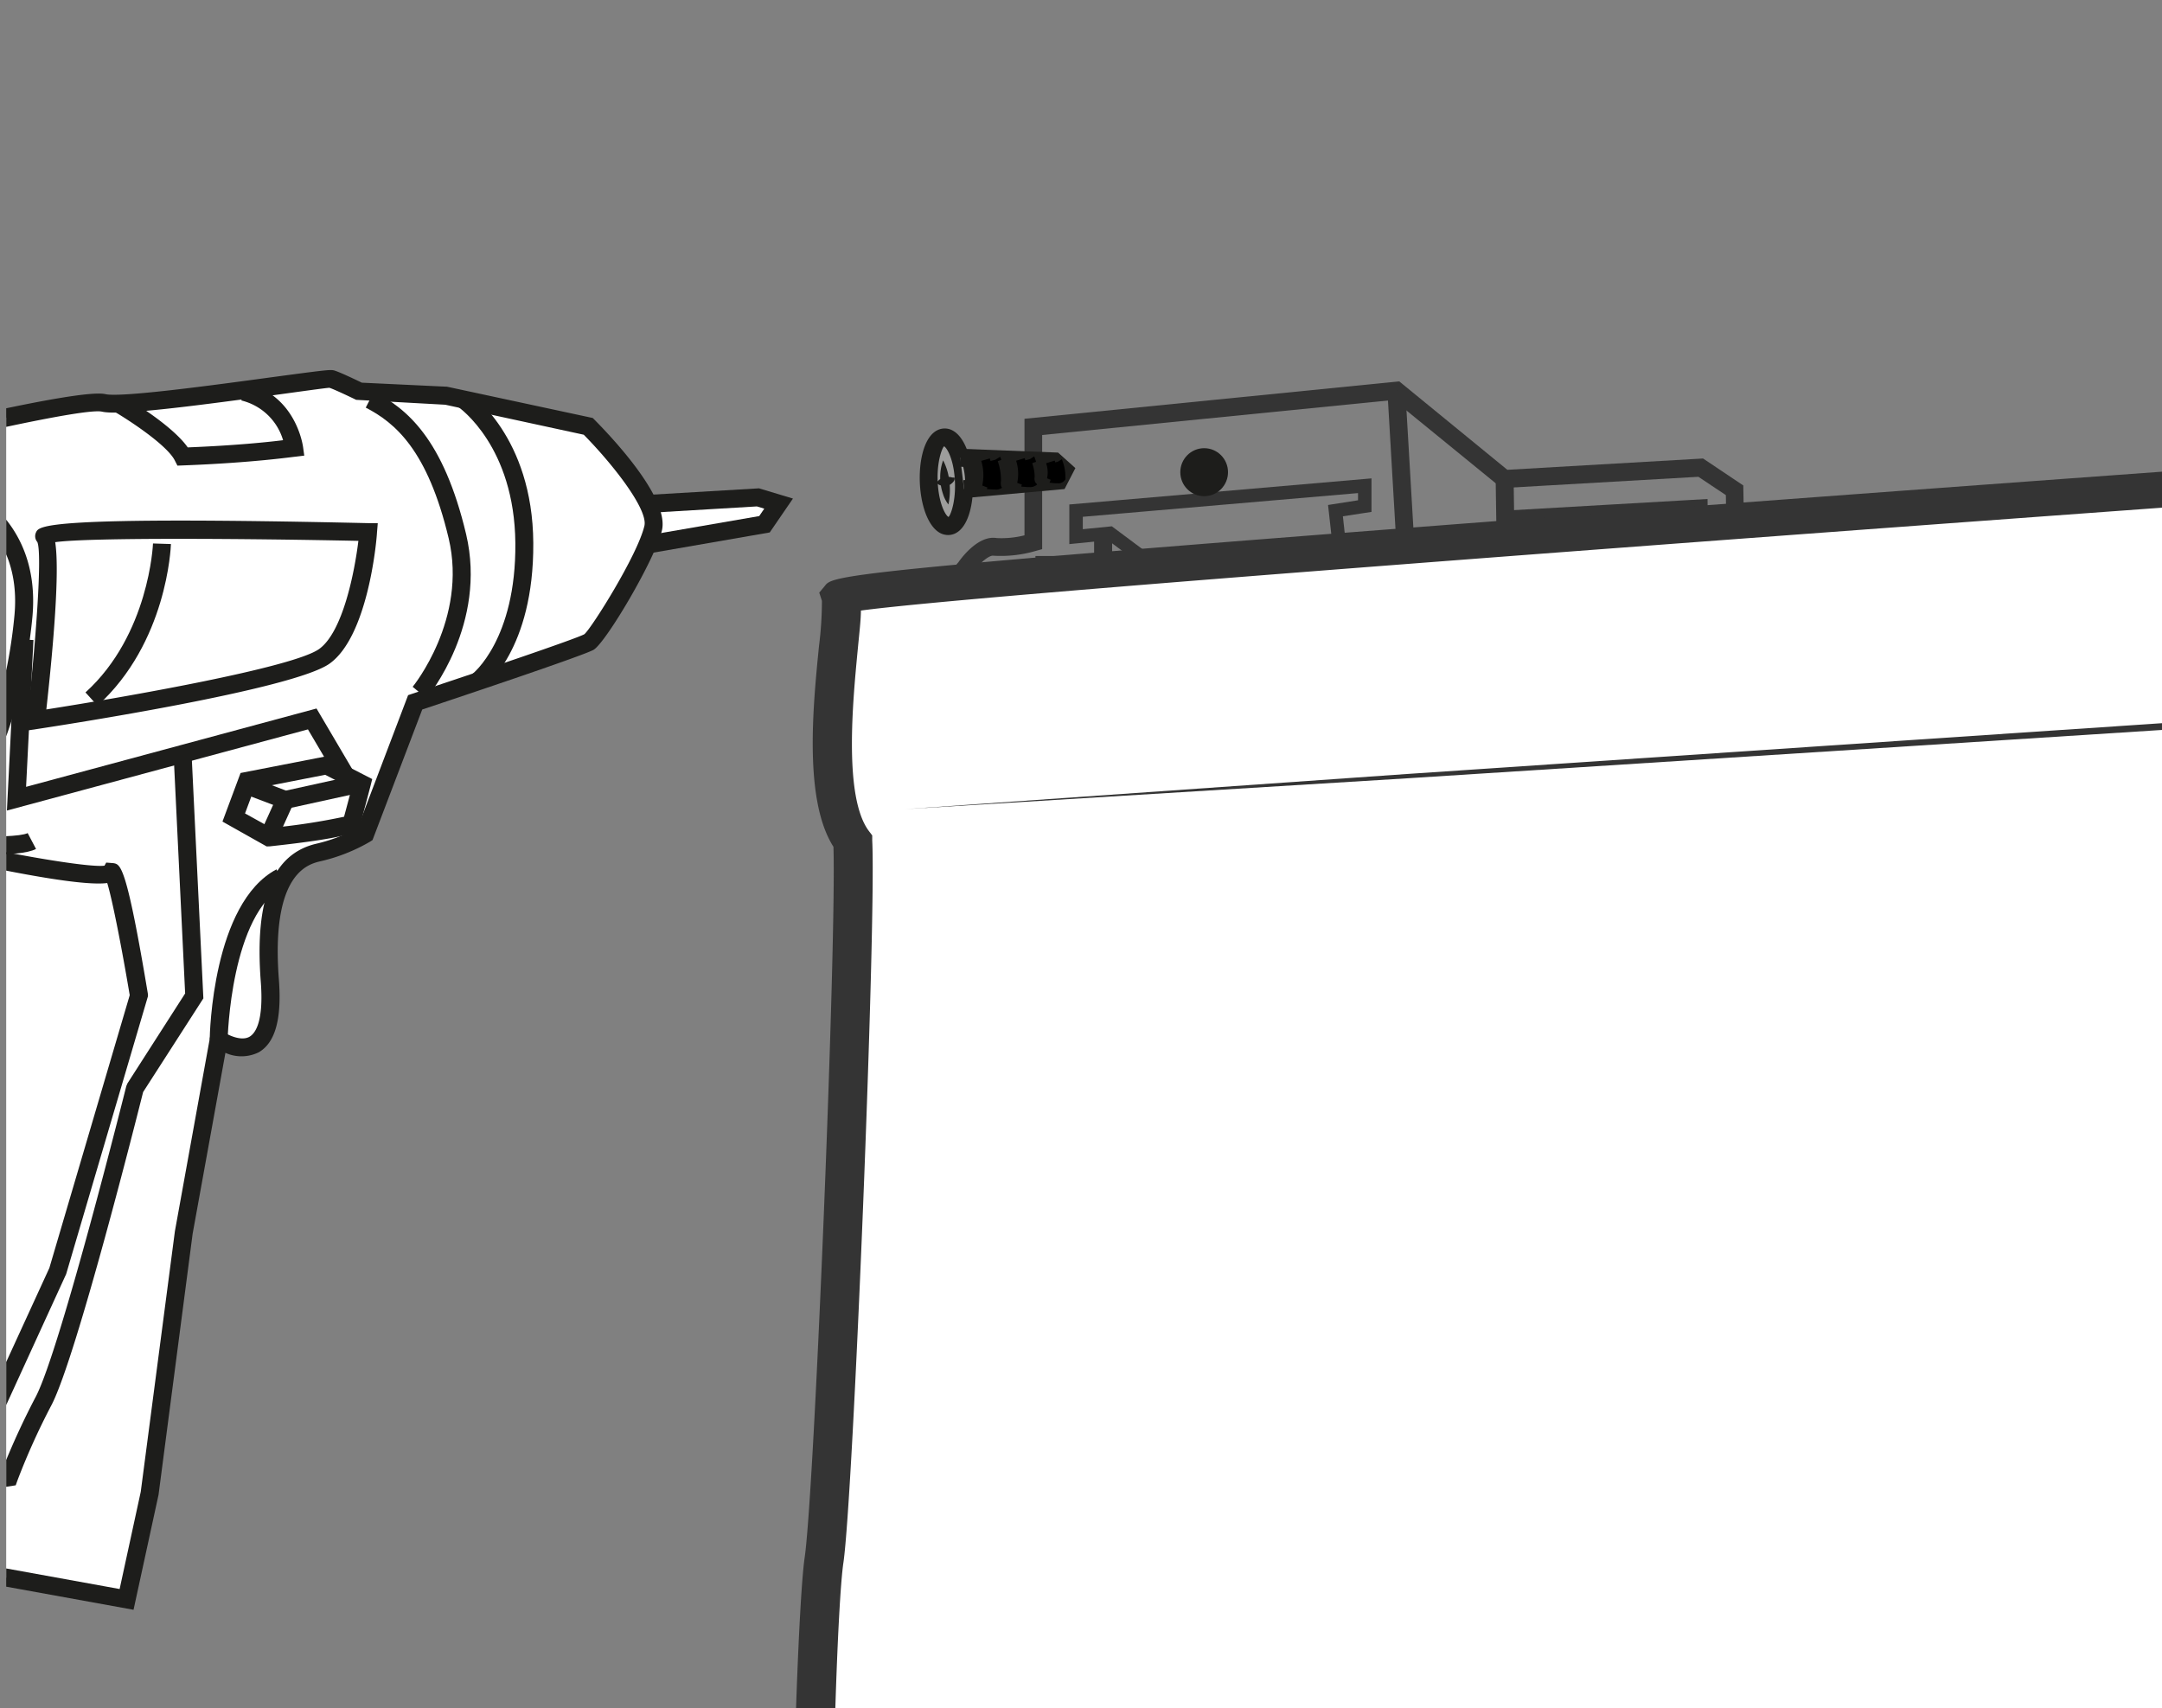 <svg id="Vrstva_1" data-name="Vrstva 1" xmlns="http://www.w3.org/2000/svg" xmlns:xlink="http://www.w3.org/1999/xlink" viewBox="0 0 300 237"><rect x="0" y="0" width="300" height="237" fill="#808080" stroke="none"/><defs><style>.cls-1{fill:none;}.cls-2{fill:#343434;}.cls-3{fill:#9d9d9c;}.cls-4{fill:#1d1d1b;}.cls-5{clip-path:url(#clip-path);}.cls-6{fill:#fff;}.cls-7{clip-path:url(#clip-path-2);}.cls-8{clip-path:url(#clip-path-3);}.cls-9{clip-path:url(#clip-path-4);}.cls-10{clip-path:url(#clip-path-5);}.cls-11{clip-path:url(#clip-path-6);}</style><clipPath id="clip-path"><polygon class="cls-1" points="302.1 245.17 68.48 244.88 78.24 1.32 300.76 1.98 302.1 245.17"/></clipPath><clipPath id="clip-path-2"><polygon class="cls-1" points="145.92 161.23 0.86 233.13 0.86 26.35 122.06 19.23 145.92 161.23"/></clipPath><clipPath id="clip-path-3"><polygon class="cls-1" points="353.76 203.12 474.9 200.81 522.29 92.33 355.02 35.54 353.76 203.12"/></clipPath><clipPath id="clip-path-4"><rect class="cls-1" x="293.98" y="48.1" width="238.5" height="161.41" transform="translate(-10.21 39.11) rotate(-5.35)"/></clipPath><clipPath id="clip-path-5"><rect class="cls-1" x="309.14" y="68.82" width="163.27" height="217.38" transform="translate(-14.85 37.23) rotate(-5.35)"/></clipPath><clipPath id="clip-path-6"><polygon class="cls-1" points="300 -487.3 95.82 -487.58 104.35 -719.15 298.84 -718.52 300 -487.3"/></clipPath></defs><path class="cls-2" d="M136.93,167.28l-3.57-3.58-.63-85.38L133,78c.44-.63,2.77-3.76,5.29-3.34a12.93,12.93,0,0,0,3.87-.38V58.11l52-5.19,15,12.27,27.16-1.57,5.58,3.74,1.6,93.23-4.65,1.64Zm-1.09-4.62,2.07,2.07,100.67-5,2.43-.89L239.48,68.7l-3.81-2.54-27.3,1.57-15-12.23-48.76,4.86V76.2l-.91.25a17.22,17.22,0,0,1-5.86.66c-.56-.09-1.78.93-2.61,2Z"/><polygon class="cls-2" points="210.38 90.22 193.8 76.17 192.52 54.28 195 54.14 196.22 74.96 207.81 84.78 207.54 66.48 210.03 66.44 210.38 90.22"/><polygon class="cls-2" points="140.93 160.04 136.18 157.11 135.86 78.17 143.95 77.43 159.66 88.94 170.13 89.5 170.13 87.18 153.74 74.96 148.38 75.5 148.38 70 190.31 66.38 190.31 71.03 186.34 71.64 186.76 75.48 194.92 74.64 195.11 76.5 185.11 77.53 184.28 70.07 188.44 69.42 188.44 68.42 150.25 71.71 150.25 73.43 154.28 73.03 172 86.24 172 91.47 159 90.77 143.41 79.35 137.73 79.87 138.04 156.06 141.42 158.15 236 153.47 235.09 71.22 208.84 72.73 208.73 70.86 236.94 69.24 237.89 155.25 140.93 160.04"/><polygon class="cls-2" points="172.31 157.21 169.82 157.21 169.82 91.91 151.82 79.03 151.82 74.62 154.32 74.62 154.32 77.75 172.31 90.63 172.31 157.21"/><rect class="cls-2" x="143.68" y="77.15" width="9.39" height="2.49"/><path class="cls-2" d="M224.87,127.77h-2.62a4.42,4.42,0,0,1-4.41-4.42V96.76a4.42,4.42,0,0,1,4.41-4.42h2.62a4.42,4.42,0,0,1,4.41,4.42v26.59A4.42,4.42,0,0,1,224.87,127.77Zm-2.62-34.18a3.17,3.17,0,0,0-3.17,3.17v26.59a3.17,3.17,0,0,0,3.17,3.17h2.62a3.17,3.17,0,0,0,3.17-3.17V96.76a3.17,3.17,0,0,0-3.17-3.17Z"/><path class="cls-2" d="M154.38,133h-2.62a4.42,4.42,0,0,1-4.41-4.42V102.1a4.42,4.42,0,0,1,4.41-4.42h2.62a4.42,4.42,0,0,1,4.41,4.42v26.43A4.42,4.42,0,0,1,154.38,133Zm-2.62-34a3.17,3.17,0,0,0-3.17,3.17v26.43a3.17,3.17,0,0,0,3.17,3.17h2.62a3.17,3.17,0,0,0,3.17-3.17V102.1a3.17,3.17,0,0,0-3.17-3.17Z"/><path class="cls-2" d="M189.44,129.49h-2.62a4.42,4.42,0,0,1-4.42-4.41V96.76a4.42,4.42,0,0,1,4.42-4.42h2.62a4.42,4.42,0,0,1,4.41,4.42v28.32A4.42,4.42,0,0,1,189.44,129.49Zm-2.62-35.9a3.17,3.17,0,0,0-3.17,3.17v28.32a3.17,3.17,0,0,0,3.17,3.17h2.62a3.17,3.17,0,0,0,3.16-3.17V96.76a3.17,3.17,0,0,0-3.16-3.17Z"/><polygon class="cls-2" points="206.11 156.4 204.35 84.56 206.84 84.5 208.54 153.81 209.6 153.77 207.85 87.53 210.34 87.47 212.15 156.16 206.11 156.4"/><rect class="cls-2" x="139.57" y="78.65" width="2.49" height="79.19"/><path class="cls-2" d="M165.91,157.85c0-2.74-.78-67.17-.78-67.62h2.49c0,.64.77,66.93.78,67.6Z"/><polygon class="cls-2" points="197.07 88.21 185.1 77.43 186.77 75.58 197.9 85.6 205.49 84.7 205.79 87.17 197.07 88.21"/><rect class="cls-2" x="171.03" y="83.43" width="22.24" height="2.49" transform="translate(-6.54 15.79) rotate(-4.88)"/><ellipse class="cls-3" cx="122.27" cy="134.81" rx="5.03" ry="5.05"/><path class="cls-4" d="M122.27,140.48a5.67,5.67,0,1,1,5.65-5.67A5.66,5.66,0,0,1,122.27,140.48Zm0-10.09a4.43,4.43,0,1,0,4.4,4.42A4.42,4.42,0,0,0,122.27,130.39Z"/><ellipse class="cls-4" cx="167.09" cy="65.52" rx="3.31" ry="3.33"/><path class="cls-4" d="M119.48,132.94a13,13,0,0,1,3.19,1.67,20.42,20.42,0,0,1,2.75,2.27,4.77,4.77,0,0,1-1.84-.38,8.3,8.3,0,0,1-4.1-3.56Z"/><path class="cls-4" d="M120.34,136.94a7.14,7.14,0,0,1,1.45-2.53,9.44,9.44,0,0,1,1-1,7.38,7.38,0,0,0,1-1,2,2,0,0,1-.28,1.54,5.46,5.46,0,0,1-.81,1.23A5.81,5.81,0,0,1,120.34,136.94Z"/><g class="cls-5"><path class="cls-6" d="M693.7,40.21s-578,39.67-577.05,42.53-4.12,26.25,1.7,34c.57,11.33-2.6,90.38-4,99.76s-4.19,104.47,3.48,117c-2.45,10.29-16.66,135.15-15.9,141.77S104.33,594.07,108.3,597C105,603.52,73.69,721.2,74.44,727.82s17,8.12,21.06,10.14,557.89,78.39,557.89,78.39S678.48,674.9,676.7,668.24A25.24,25.24,0,0,0,671,657.68S663.47,616,661.8,581s-4.2-73.65-4.2-73.65,16.89-140.79,21.08-143.48.64-66.89-2.2-72.64-2.53-64.17-.08-74.46,12.92-67.41,13.9-91.88Z"/><path class="cls-2" d="M655.64,819.18l-2.65-.36c-166.68-23-554.8-76.66-558.8-78.67A33.65,33.65,0,0,0,89,738.64c-7-1.74-16.54-4.13-17.27-10.56-.86-7.55,28.83-117.71,33.65-131-1.92-5.39-3.3-24.35-5.31-96.49-.36-13-.65-23.34-.84-25.08-.7-6.09,12.7-126.13,15.76-141.69-7.65-16.25-4.79-107.94-3.34-117.66,1.35-9.08,4.43-85.39,4-98.66-4.1-6.43-2.87-19.29-2-27.9a49.65,49.65,0,0,0,.4-6.23l-.37-1.14.77-.92c1.07-1.43,1.52-2,93.14-9,48-3.66,114.67-8.52,198.26-14.47,142.33-10.13,286.23-20,287.67-20.11l3-.21L693,125c-1,24.91-11.49,82-14,92.33-2.41,10.1-2.49,68-.1,72.89,2,4.14,3.49,26.93,4,38.4,1.3,31-.8,35.7-2.23,37-3.3,7.14-14.2,90.33-20.38,141.84.21,3.15,2.61,40.26,4.19,73.48,1.53,32,8.07,70.17,9,75.68a28.35,28.35,0,0,1,5.78,11c1.82,6.81-19.06,125.4-23.26,149.11ZM96.54,735.65c11.7,2.72,365.77,51.84,554.61,77.88,9.9-55.95,23.87-138.95,22.9-144.76a22.92,22.92,0,0,0-5-9.4l-.54-.55-.14-.73c-.07-.42-7.57-42.27-9.22-77-1.65-34.51-4.18-73.23-4.2-73.61l0-.22,0-.21C670.3,378.73,675,364.43,676.68,362.26c.88-1.71,1.79-12.36.76-35.09-.84-18.4-2.44-32.89-3.43-34.88-3.18-6.47-2.79-65.4-.25-76,2.36-9.91,12.87-67.28,13.84-91.44l3.28-81.93c-189.77,13-541.6,37.74-571.42,41.8,0,1.27-.21,3-.43,5.32-.69,7.2-2,20.6,1.55,25.29l.45.59,0,.71c.57,11.27-2.63,90.88-4,100.22-1.55,10.37-3.79,104.09,3.16,115.42l.51.83-.22.93c-2.63,11-16.55,134.84-15.85,141,.21,1.85.44,10,.87,25.47.81,28.85,2.47,88.43,4.89,94.94l1.26.94-.91,1.76c-3.81,7.44-34,123.61-33.61,129.49.35,3,8.45,5,13.29,6.25A38.48,38.48,0,0,1,96.54,735.65Z"/><polygon class="cls-2" points="125.69 112.27 195.34 107.39 265 102.7 404.34 93.34 543.7 84.4 613.38 79.94 683.08 75.66 613.43 80.54 543.76 85.23 404.43 94.58 265.07 103.53 195.38 107.99 125.69 112.27"/></g><ellipse class="cls-3" cx="131.32" cy="66.85" rx="2.44" ry="6.16" transform="translate(-2.97 6.18) rotate(-2.67)"/><path class="cls-4" d="M131.56,74.24a2.39,2.39,0,0,1-1.2-.33c-1.35-.8-2.34-3-2.65-5.92-.36-3.47.37-7.45,2.48-8.35a2.28,2.28,0,0,1,2.09.15c1.35.79,2.34,3,2.64,5.91h0c.37,3.47-.36,7.46-2.47,8.36A2.32,2.32,0,0,1,131.56,74.24ZM131,61.93c-.29.23-1.17,2.49-.82,5.8.29,2.7,1.17,3.92,1.44,4,.29-.22,1.17-2.48.82-5.8C132.16,63.27,131.28,62.05,131,61.93Z"/><polyline class="cls-3" points="133.24 63.52 146.32 64.02 147.67 65.23 146.93 66.68 133.77 67.87"/><polygon class="cls-4" points="133.88 69.11 133.66 66.63 146.11 65.5 145.82 65.25 133.19 64.76 133.29 62.27 146.82 62.8 149.22 64.95 147.72 67.86 133.88 69.11"/><path class="cls-4" d="M130.87,63.88a8.17,8.17,0,0,1,.87,3A9.53,9.53,0,0,1,131.6,70a4.61,4.61,0,0,1-.75-1.46,6.85,6.85,0,0,1-.34-1.54A6.78,6.78,0,0,1,130.87,63.88Z"/><path class="cls-4" d="M129.94,67a2.07,2.07,0,0,1,1.19-.82,1.78,1.78,0,0,1,.61,0c.22,0,.38.13.69.07.14.36-.18.66-.36.82a1.5,1.5,0,0,1-.67.35A1.66,1.66,0,0,1,129.94,67Z"/><path class="cls-4" d="M134.69,68.39a.88.88,0,0,1-.34-.08c-.58-.28-.47-1-.43-1.27a9.36,9.36,0,0,0-.47-3l1.19-.37a10.17,10.17,0,0,1,.51,3.57,1,1,0,0,0,0,.21l.5.46A1.46,1.46,0,0,1,134.69,68.39Zm.18-1.21.24.22a.46.46,0,0,0-.21-.21Z"/><path class="cls-4" d="M135.33,68.25h-.9l.23-.79a4.59,4.59,0,0,0-.26-3.38l.5-.33v0l-.61.2.21-.74h.74a1.77,1.77,0,0,1,.46.76l.58-.3a6.49,6.49,0,0,1,.42,3.84l0,.18-.18.24A1.53,1.53,0,0,1,135.33,68.25Z"/><path d="M137.47,67.82l-1.17-.45a6.84,6.84,0,0,0-.14-3.42l1.19-.34A8.2,8.2,0,0,1,137.47,67.82Z"/><path d="M138,67.92h-.24l-.82-.06.27-.77a8.39,8.39,0,0,0-.29-3l1.18-.29.69-.42a10,10,0,0,1,.62,3.72v.19l-.1.16A1.47,1.47,0,0,1,138,67.92Z"/><path class="cls-4" d="M139.66,68a.73.73,0,0,1-.34-.08c-.37-.18-.51-.59-.42-1.21a8.21,8.21,0,0,0-.45-2.73l1.19-.38a9,9,0,0,1,.49,3.29,1.85,1.85,0,0,0,0,.2.43.43,0,0,0-.22-.28l-.12,0,.79.77A1.36,1.36,0,0,1,139.66,68Z"/><path class="cls-4" d="M140.3,67.84h-.12l-.81,0,.23-.77a4.06,4.06,0,0,0-.25-3l.51-.34,0,0-.59.21.2-.74h.74a1.87,1.87,0,0,1,.46.72l.53-.28A5.8,5.8,0,0,1,141.6,67v.2l-.24.3A1.47,1.47,0,0,1,140.3,67.84Z"/><path d="M142.3,67.44,141.15,67a6,6,0,0,0-.15-3.07l1.19-.36A7.1,7.1,0,0,1,142.3,67.44Z"/><path d="M142.78,67.58h-.26l-.82-.06.28-.77a7.57,7.57,0,0,0-.29-2.73l1.21-.31h0l.61-.38a9,9,0,0,1,.61,3.42v.2l-.1.16A1.41,1.41,0,0,1,142.78,67.58Z"/><path class="cls-4" d="M144.3,67.29a.84.84,0,0,1-.34-.08c-.23-.12-.49-.41-.39-1.06a5.75,5.75,0,0,0-.34-1.88l1.17-.41a6.56,6.56,0,0,1,.4,2.48s-.07-.13-.25-.23a.46.46,0,0,0-.4,0l.92.85A1.11,1.11,0,0,1,144.3,67.29Z"/><path class="cls-4" d="M144.84,67.21h-.17l-.8,0,.24-.76a2.62,2.62,0,0,0-.18-2l.51-.34,0,0-.59.22.2-.74.74,0a1.57,1.57,0,0,1,.4.6l.39-.22a4.18,4.18,0,0,1,.36,2.61v.2l-.23.26A1.19,1.19,0,0,1,144.84,67.21Z"/><path d="M146.44,66.84l-1.15-.47a3.83,3.83,0,0,0-.13-2.09l1.19-.37A5.06,5.06,0,0,1,146.44,66.84Z"/><path d="M146.71,67.06h-.26l-.81-.08.28-.76a5.23,5.23,0,0,0-.23-1.85l1.14-.32.51-.33a6.41,6.41,0,0,1,.5,2.58v.2l-.12.17A1.13,1.13,0,0,1,146.71,67.06Z"/><g class="cls-7"><polyline class="cls-6" points="89.81 69.92 105.17 69.01 108.04 69.88 106.08 72.74 89.78 75.57"/><polygon class="cls-4" points="89.99 76.8 89.56 74.34 105.35 71.61 106.05 70.58 105.03 70.27 89.89 71.17 89.74 68.68 105.32 67.76 110.03 69.18 106.81 73.88 89.99 76.8"/><path class="cls-6" d="M-20,62.81s30.77-7.73,34.45-6.9,30.75-3.56,31.65-3.29S50,54.36,50,54.36l12.09.58,19.58,4.24s10,10,9,14.17-7.69,15-8.9,15.74-24.1,8.36-24.1,8.36l-7,18.29a23,23,0,0,1-6.4,2.53c-3.69.84-7.84,4.06-6.81,17.78s-7.11,8.18-7.11,8.18L25.51,171l-4.76,36.27-3.18,14.68-39.31-7.13s.49-5.72.87-7,.75-32.73,7.79-51.27,10.3-34.32,7.85-39.25a77.81,77.81,0,0,1-11.94-1.09l-4-8.75-7.35-2.5a33.28,33.28,0,0,1-1.23-17.13C-27.81,78.9-24.57,67.31-20,62.81Z"/><path class="cls-4" d="M18.53,223.37l-41.61-7.55.09-1.13a68,68,0,0,1,.93-7.25c0-.21.11-1.7.2-3.27.5-9,1.81-32.81,7.61-48.09,6.56-17.27,9.82-32.4,8.17-37.59a75.12,75.12,0,0,1-11.36-1.08l-.6-.14-4-8.82-7.39-2.52-.21-.54A34.11,34.11,0,0,1-31,87.55c2.88-13.25,6.26-21.87,10.05-25.62l.24-.24.33-.08c5.19-1.31,31.26-7.77,35-6.92,2.16.5,15-1.25,22.68-2.29,8-1.08,8.55-1.13,9.06-1,.84.25,3.08,1.33,3.85,1.7l11.83.56L82.25,58l.26.26C84.27,60.05,93,69,91.84,73.64c-1,4.07-7.71,15.42-9.45,16.51-1.2.74-17.83,6.31-23.8,8.3l-6.9,18.12-.36.23a24.53,24.53,0,0,1-6.78,2.69c-1.73.39-7,1.59-5.85,16.46.41,5.44-.5,8.73-2.79,10.06a5.41,5.41,0,0,1-4.63.08L26.73,171.2,22,207.41Zm-38.93-9.59,37,6.71L19.53,207l4.74-36.16,5.19-28.68L31,143.2s2.25,1.45,3.63.65c.76-.45,2-2,1.55-7.71-.86-11.45,1.68-17.69,7.77-19.08a22.24,22.24,0,0,0,5.68-2.18l7-18.42.56-.19C65.87,93.4,80,88.63,81.09,88c1-.84,7.35-10.94,8.32-15C90,70.7,84.92,64.29,81,60.32L61.79,56.16l-12.37-.68c-1.13-.55-3.13-1.49-3.71-1.67-.36,0-4.25.55-8,1.06-11.46,1.56-21.15,2.8-23.56,2.25S-7.57,61-19.39,63.94c-3.31,3.5-6.46,11.83-9.14,24.14a32.15,32.15,0,0,0,1,15.88l7.28,2.48,3.95,8.64a91.74,91.74,0,0,0,11.12,1l.74,0,.33.66C-1,123-6.1,141.64-11.92,157c-5.66,14.91-7,38.47-7.45,47.33a24.38,24.38,0,0,1-.31,3.86A53.53,53.53,0,0,0-20.4,213.78Z"/><path class="cls-4" d="M59.18,96.89,57.26,95.3c.08-.09,7.64-9.4,5-20.59-2.92-12.28-7.46-16.06-11.51-18.15l1.14-2.21c4.55,2.34,9.64,6.52,12.79,19.78C67.61,86.56,59.53,96.47,59.18,96.89Z"/><path class="cls-4" d="M3.59,101.39l.18-1.61c1.24-10.85,2.1-23,1.41-24.57A1.24,1.24,0,0,1,5,73.87c.42-.91,1.06-2.29,46.1-1.28l1.32,0-.11,1.32C52.23,75.4,51,88.3,45.75,92.07c-5,3.61-36.93,8.53-40.55,9.08ZM7.66,75.23c.63,4-.23,14.18-1.23,23.21,10.66-1.67,34.22-5.78,37.86-8.39,3.28-2.36,4.91-10.67,5.44-15C34.91,74.74,12.57,74.55,7.66,75.23Z"/><path class="cls-4" d="M13.53,97.92l-1.67-1.84c8.83-8,9.37-20.55,9.37-20.67l2.49.08C23.7,76,23.16,89.19,13.53,97.92Z"/><path class="cls-4" d="M24.62,64.61l-.36-.71c-1.09-2.16-6.41-5.62-8.37-6.77L17.15,55c.73.43,6.74,4,8.9,7.08,6.53-.26,11.1-.73,13.23-1a8,8,0,0,0-5.79-5.51l.57-2.43C41,54.77,42,61.68,42.05,62l.17,1.22L41,63.37c-.23,0-5.76.84-15.58,1.21Z"/><path class="cls-4" d="M67,95.54l-1.49-2c.06,0,6.12-4.8,6-18.18s-7.68-18.73-8-18.95l1.4-2.06c.37.25,9,6.22,9.09,21S67.27,95.32,67,95.54Z"/><path class="cls-4" d="M-6.41,112.79l-.33-.05a64,64,0,0,1-14.93-4.16l1-2.28a62.06,62.06,0,0,0,13.9,3.91C-3.89,108.56.77,98.51,2,85.44c1.17-12.33-8.43-16-8.53-16-.4-.14-9.71-3.57-14-5.5l1-2.27c4.23,1.89,13.76,5.4,13.85,5.43S5.84,71.44,4.49,85.68c-1.21,12.79-6.06,25.15-10.58,27Z"/><polygon class="cls-4" points="0.96 112.47 2.15 88.69 4.64 88.81 3.62 109.18 43.92 98.31 48.91 106.78 46.76 108.04 42.73 101.21 0.96 112.47"/><path class="cls-4" d="M-12.18,208.32l-8.44-3,.83-2.34,7.85,2.77L.34,203.87A105.53,105.53,0,0,1,5,193.74c3.43-6.69,12.44-42.69,12.53-43.05l.16-.37,8-12.47-1.56-32.33,2.49-.12,1.6,33.13-8.36,13c-.81,3.22-9.22,36.64-12.69,43.39A95.21,95.21,0,0,0,2.43,205.4l-.25.7Z"/><path class="cls-4" d="M31.59,144.25l-2.49,0c0-.77.41-18.93,9.27-23.62l1.16,2.2C32,126.8,31.59,144.08,31.59,144.25Z"/><path class="cls-4" d="M37,117.45,30.87,114l2.51-6.74,12.06-2.35,6.21,3.19-.25,1s-1.23,4.69-1.46,5.47-.47,1.56-12.51,2.87ZM34,112.87l3.61,2a88.79,88.79,0,0,0,10.13-1.54c.26-.94.75-2.8,1.05-3.94l-3.67-1.88-9.84,1.92Z"/><polygon class="cls-4" points="39.49 112.29 33.69 110.09 34.58 107.76 39.68 109.7 49.36 107.57 49.9 110.01 39.49 112.29"/><rect class="cls-4" x="35.87" y="112.14" width="5.26" height="2.49" transform="translate(-80.67 101.61) rotate(-65.6)"/><path class="cls-4" d="M-1.08,118.57c-1.48,0-2.74-.06-3.23-.09l.15-2.49c3.13.18,7.07.08,8-.39L5,117.8C3.8,118.43,1.13,118.57-1.08,118.57Z"/><path class="cls-4" d="M-11.6,197.58c-3,0-5.72-.4-7.27-1.65A3.69,3.69,0,0,1-20.31,193h2.5a1.18,1.18,0,0,0,.5,1c2.34,1.88,10.73,1,15.9-.06l8.26-18L18,138.09c-1.06-6.33-2.4-13.22-3.12-15.56-2.05.26-7-.18-19.39-2.82l.52-2.44c7.58,1.62,16.53,3.12,18.49,2.85l.24-.43,1,.08c1,.17,1.81.31,4.79,18.19l0,.28L9.18,176.79.34,196.1l-.61.14A60.17,60.17,0,0,1-11.6,197.58Z"/></g><polyline class="cls-6" points="49.04 72.05 51.03 67.94 49.8 65.03 45.65 66.11 47.4 70.43"/><g class="cls-8"><g class="cls-9"><g class="cls-10"><path class="cls-6" d="M280.85,125.58s39.33-11.64,44.12-10.77,39.51-6.24,40.69-5.94,5.12,2,5.12,2l15.64.1,25.51,4.43s13.44,12.37,12.36,17.81S415.17,153,413.65,154,383,166.13,383,166.13l-8,24a30.07,30.07,0,0,1-8.13,3.62c-4.72,1.28-9.91,5.65-7.84,23.31S350.25,228,350.25,228l-4.83,34.79-4.2,47.09L337.9,329l-51.14-7.09s.32-7.41.75-9.08-.78-42.3,7.32-66.62,11.46-44.86,8-51.09c-11,0-15.47-.77-15.47-.77l-5.63-11.09-9.61-2.83s-4.54-10.44-2.51-22.05S275.23,131.63,280.85,125.58Z"/><path class="cls-4" d="M338.89,330.36,285.5,323l.05-1.1a86.31,86.31,0,0,1,.79-9.33c0-.3.07-2.17.1-4.34.16-11.59.59-42.39,7.24-62.36,7.78-23.38,11.1-43,8.43-49.5-10.4,0-14.74-.76-14.92-.79l-.59-.11-5.67-11.15-9.66-2.85-.22-.52a43.75,43.75,0,0,1-2.59-22.74c3-17.18,6.87-28.42,11.51-33.41l.22-.24.32-.1c4.05-1.2,39.74-11.72,44.68-10.79,2.87.53,19.41-2.42,29.29-4.18,9.6-1.71,10.88-1.9,11.48-1.75,1.1.29,4.15,1.59,5.07,2l15.4.09,26.05,4.51.26.24c1.43,1.31,13.91,13,12.74,18.93-1.08,5.47-9.27,20.29-11.15,21.57-1.51,1-24.47,9.78-30.38,12l-8,23.83-.34.23a30.75,30.75,0,0,1-8.49,3.78c-2.29.62-9.24,2.52-7,22,.8,6.83-.15,11-2.89,12.74-2.06,1.31-4.52.77-6.09.15L346.62,263l-4.19,47ZM288,320.86l48.89,6.79,3.12-18,4.19-47L349.3,226l1.58,1c.87.53,3.49,1.69,5.14.64,1.8-1.15,2.43-4.85,1.78-10.42-1.7-14.51,1.15-22.56,8.72-24.62a29.36,29.36,0,0,0,7.44-3.24L382,165.21l.53-.21c11.08-4.2,29.14-11.16,30.42-12,1.29-1.07,9.08-14.69,10.14-20,.67-3.41-6.74-11.78-11.74-16.44l-25.16-4.36L370.29,112c-1.55-.68-4.14-1.76-4.93-2-.52,0-5.57.92-10.46,1.79-14.68,2.62-27.08,4.74-30.15,4.17-3.26-.61-28.1,6.17-43.23,10.65-4.16,4.72-7.85,15.74-10.68,31.94-1.69,9.68,1.38,18.65,2.22,20.85l9.56,2.81,5.58,11a121,121,0,0,0,14.67.67h.72l.34.63c3.55,6.46.42,26.89-8,52.06-6.53,19.62-7,50.14-7.11,61.63a33.83,33.83,0,0,1-.18,4.91A71.82,71.82,0,0,0,288,320.86Z"/><path class="cls-4" d="M301.05,189l-.33,0a81.92,81.92,0,0,1-19.39-4.54l.89-2.25a81.21,81.21,0,0,0,18.39,4.34c3.7-2.18,9.39-15.63,10.31-32.84.87-16.24-11.62-20.42-12.15-20.59s-12.7-4.09-18.37-6.34l.9-2.25c5.58,2.23,18.08,6.24,18.21,6.28s14.79,4.88,13.83,23c-.88,16.45-6.37,32.51-12,35.06Z"/><path class="cls-4" d="M298.37,181.84l-2.06-1.27c1.87-3,2.83-6.73,5.18-24.11,2.32-17.12-5.25-22.66-5.58-22.89l1.4-2c.37.27,9.09,6.63,6.57,25.2C301.45,174.74,300.48,178.44,298.37,181.84Z"/><path class="cls-4" d="M297.35,298.78c-3.12,0-5.94-.44-7.65-1.7a4.37,4.37,0,0,1-1.85-3.42l2.42-.11a1.91,1.91,0,0,0,.86,1.58c3.64,2.69,15.92.37,21.06-.91L322,270.33l12.43-49.59c-1.78-8.47-4-17.67-5-20.39-2.22.5-8.21.38-25.38-2.54l.41-2.38c10.47,1.78,22.21,3.22,24.36,2.65l.24-.49h1c1,.12,2.08.27,6.82,22.92l.06.27-12.62,50.29L314,296.25l-.58.15A72.78,72.78,0,0,1,297.35,298.78Z"/></g></g></g><g class="cls-11"><path class="cls-6" d="M642.25-682.17s-505.12,37.72-504.33,40.44-3.6,25,1.49,32.31c.5,10.77-2.27,85.94-3.49,94.85s-3.66,99.33,3,111.23c-2.14,9.78-14.55,128.49-13.89,134.79s2.09,113,5.55,115.8C127.72-146.58,100.37-34.69,101-28.4s14.9,7.72,18.41,9.65S607,55.78,607,55.78,629-78.71,627.4-85a24.4,24.4,0,0,0-5-10s-6.58-39.68-8-72.88-3.67-70-3.67-70,14.75-133.87,18.42-136.42.56-63.6-1.92-69.07-2.22-61-.07-70.79,11.29-64.1,12.15-87.37Z"/><path class="cls-2" d="M609,58.47l-2.31-.35C461,36.27,121.79-14.76,118.3-16.68a29.83,29.83,0,0,0-4.53-1.43c-6.1-1.66-14.45-3.92-15.09-10-.75-7.18,25.2-111.92,29.41-124.56-1.68-5.13-2.88-23.15-4.64-91.75-.31-12.4-.57-22.19-.74-23.84-.61-5.79,11.1-119.93,13.78-134.72-6.69-15.45-4.19-102.63-2.92-111.87,1.18-8.63,3.87-81.19,3.5-93.8-3.59-6.12-2.51-18.35-1.79-26.54a49.7,49.7,0,0,0,.35-5.92l-.32-1.09.67-.87c.94-1.35,1.33-1.91,81.4-8.55,41.92-3.47,100.22-8.1,173.28-13.76,124.4-9.63,250.16-19,251.42-19.12l2.64-.19-3.06,83.18c-.88,23.71-10,78-12.21,87.79-2.11,9.6-2.18,64.66-.08,69.3,1.78,3.94,3,25.61,3.47,36.52,1.14,29.44-.7,33.94-1.94,35.15C628-366,618.48-286.91,613.08-237.93c.18,3,2.28,38.28,3.66,69.86,1.34,30.4,7.06,66.72,7.9,72a27.81,27.81,0,0,1,5.06,10.5C631.29-79.14,613,33.62,609.36,56.16ZM120.35-20.95c10.23,2.59,319.68,49.28,484.72,74C613.72-.1,625.93-79,625.09-84.54a22.27,22.27,0,0,0-4.42-8.94l-.48-.52-.12-.7c-.06-.39-6.61-40.19-8.06-73.16-1.44-32.81-3.65-69.62-3.67-70v-.2l0-.2c13.46-122.08,17.54-135.66,19-137.72.77-1.62,1.56-11.75.66-33.36-.72-17.5-2.13-31.28-3-33.17-2.79-6.15-2.45-62.17-.23-72.28,2.07-9.42,11.25-64,12.1-86.94l2.87-77.89c-165.86,12.39-473.35,35.87-499.41,39.73,0,1.21-.18,2.83-.38,5.07-.6,6.84-1.73,19.58,1.36,24l.39.56,0,.68c.49,10.71-2.3,86.41-3.52,95.28-1.35,9.86-3.31,99,2.77,109.75l.44.78-.19.89c-2.3,10.46-14.47,128.21-13.86,134,.19,1.76.39,9.52.77,24.22.7,27.43,2.15,84.08,4.27,90.27l1.1.89-.79,1.68c-3.33,7.07-29.69,117.53-29.38,123.12.3,2.86,7.39,4.79,11.62,5.93A32.45,32.45,0,0,1,120.35-20.95ZM631-373Zm-3.63-2.94Z"/></g></svg>